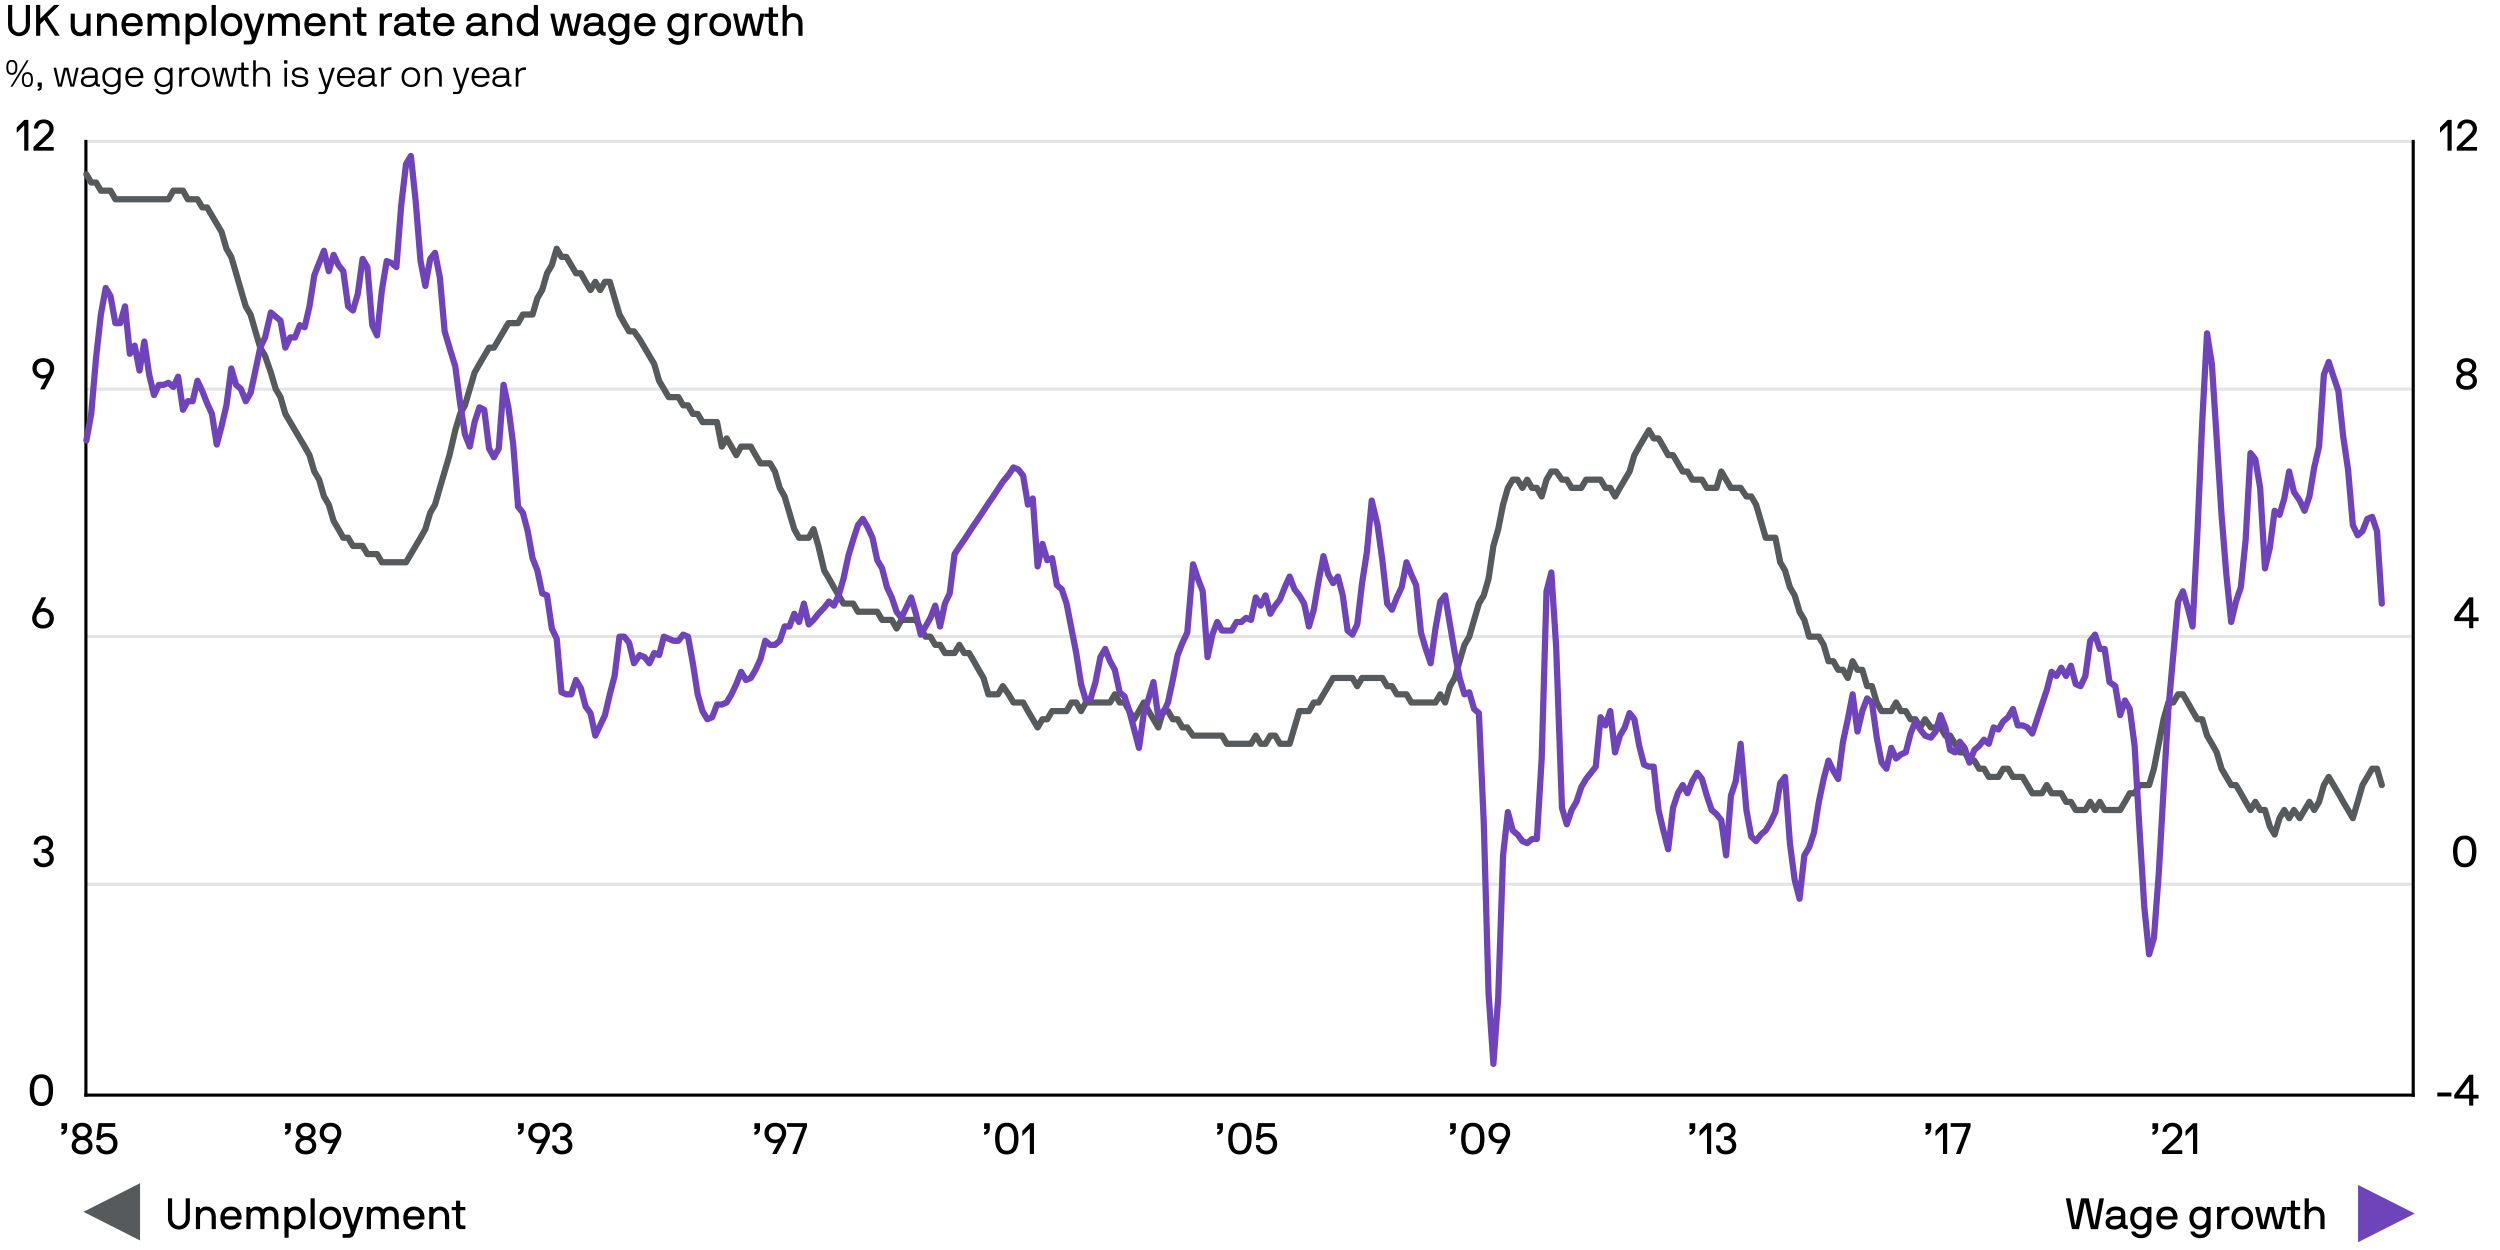 <?xml version="1.0" encoding="UTF-8"?>
<svg id="New_Graph" xmlns="http://www.w3.org/2000/svg" viewBox="0 0 800 400">
  <polygon points="44.82 378.62 26.68 387.79 44.82 396.96 44.82 378.62" style="fill: #565a5d; fill-rule: evenodd;"/>
  <g>
    <path d="M3.79,23.95c-1.34,0-1.77-1-1.77-2.37s.43-2.4,1.77-2.4,1.76,1.01,1.76,2.4-.43,2.37-1.76,2.37ZM3.79,19.77c-.84,0-1.15.61-1.15,1.8s.31,1.77,1.15,1.77,1.14-.62,1.14-1.77-.31-1.8-1.14-1.8ZM8.51,19.32s.04-.02.05-.02h.53s.07.05.05.1l-5.11,8.32s-.04.02-.05.02h-.5s-.07-.05-.05-.1l5.08-8.32ZM8.78,27.86c-1.34,0-1.78-1-1.78-2.38s.43-2.4,1.78-2.4,1.76,1.01,1.76,2.4-.43,2.38-1.76,2.38ZM8.78,23.68c-.84,0-1.15.61-1.15,1.8s.31,1.77,1.15,1.77,1.14-.62,1.14-1.77-.31-1.8-1.14-1.8Z"/>
    <path d="M12.12,27.74s-.06-.02-.06-.06v-1.2s.02-.06.06-.06h1.2s.06.02.06.06v1.25c0,.85-.37,1.33-1.26,1.33-.04,0-.06-.02-.06-.06v-.48s.02-.06.06-.06c.36,0,.54-.24.54-.66,0-.04-.02-.06-.06-.06h-.48Z"/>
    <path d="M23.06,26.96c.02.08.1.08.12,0l1.15-5.23s.05-.06.08-.06h.7s.06.02.05.06l-1.42,5.95s-.04.06-.07.06h-1.09s-.06-.02-.07-.06l-1.3-5.23c-.01-.07-.11-.07-.12,0l-1.29,5.23s-.04.06-.07.06h-1.09s-.06-.02-.07-.06l-1.42-5.95s.01-.06.05-.06h.7s.07.02.08.06l1.15,5.23c.01.07.11.07.12,0l1.2-5.23s.05-.06.08-.06h1.25s.07.02.08.06l1.2,5.23Z"/>
    <path d="M28.64,21.55c1.64,0,2.62.72,2.62,2.16v2.51c0,.5.04.79.54.79h.13s.06.02.06.06v.61s-.02.06-.06.06h-.13c-.83,0-1.09-.25-1.25-.72-.02-.07-.07-.06-.11-.02-.18.18-.7.86-2.18.86-1.58,0-2.39-.76-2.39-1.85s.8-1.8,2.51-1.8h1.44c.38,0,.6,0,.6-.5,0-.62-.08-1.44-1.78-1.44-1.2,0-1.69.5-1.69,1.45,0,.04-.02.06-.06.06h-.72s-.06-.02-.06-.06c0-1.46,1.09-2.17,2.53-2.17ZM30.42,24.99s-.02-.06-.06-.06h-1.93c-1.52,0-1.72.55-1.72,1.08s.4,1.13,1.55,1.13c1.57,0,2.16-1.02,2.16-1.86v-.29Z"/>
    <path d="M38.58,27.48c0,1.72-1.08,2.75-2.84,2.75-1.51,0-2.55-.8-2.67-1.74,0-.04.02-.06.06-.06h.7s.07.02.08.06c.12.47.74,1.02,1.83,1.02,1.58,0,2-1.01,2-2.03v-.47s-.06-.07-.11-.02c-.25.3-.85.86-2.03.86-1.69,0-2.86-1.28-2.86-3.15s1.1-3.15,2.86-3.15c1.2,0,1.82.66,2.03.86.05.05.1.02.11-.02l.12-.66s.02-.06.06-.06h.6s.06.02.06.06v5.76ZM35.72,27.14c1.34,0,2.02-1,2.02-2.43s-.67-2.44-2.02-2.44-2.13,1-2.13,2.44.79,2.43,2.13,2.43Z"/>
    <path d="M41.05,25.01s-.06.02-.06.06c0,1.04.74,2.06,2,2.06.97,0,1.51-.49,1.74-.94.02-.05.06-.06.1-.06h.77s.08.01.07.06c-.36,1.09-1.38,1.66-2.67,1.66-1.74,0-2.91-1.28-2.91-3.15s1.12-3.17,2.91-3.17,2.88,1.3,2.88,3.17c0,.08-.01.22-.02.25-.01.04-.04.06-.07.06h-4.73ZM43,22.25c-1.37,0-2,1.26-2,1.98,0,.04.02.06.06.06h3.85s.06-.02.06-.06c0-.86-.56-1.98-1.97-1.98Z"/>
    <path d="M55.22,27.48c0,1.72-1.08,2.75-2.84,2.75-1.51,0-2.55-.8-2.68-1.74,0-.04.03-.06.06-.06h.7s.07.02.08.06c.12.47.74,1.02,1.84,1.02,1.58,0,2-1.01,2-2.03v-.47s-.06-.07-.11-.02c-.25.3-.85.86-2.03.86-1.69,0-2.85-1.28-2.85-3.15s1.1-3.15,2.85-3.15c1.2,0,1.82.66,2.03.86.05.05.1.02.11-.02l.12-.66s.02-.06.06-.06h.6s.06.02.06.06v5.76ZM52.37,27.14c1.34,0,2.01-1,2.01-2.43s-.67-2.44-2.01-2.44-2.13,1-2.13,2.44.79,2.43,2.13,2.43Z"/>
    <path d="M57.34,21.73s.02-.06.06-.06h.6s.05.02.06.06l.12.66c.01.07.08.07.12.02.16-.19.64-.86,1.75-.86h.5s.06.02.06.06v.72s-.02.06-.06.06h-.5c-1.34,0-1.87.67-1.87,2.09v3.2s-.02.06-.06.06h-.72s-.06-.02-.06-.06v-5.95Z"/>
    <path d="M64.19,27.86c-1.88,0-2.97-1.28-2.97-3.15s1.09-3.17,2.97-3.17,2.97,1.3,2.97,3.17-1.1,3.15-2.97,3.15ZM64.19,22.27c-1.33,0-2.13,1-2.13,2.44s.8,2.43,2.13,2.43,2.13-1,2.13-2.43-.8-2.44-2.13-2.44Z"/>
    <path d="M73.77,26.96c.02.08.1.08.12,0l1.15-5.23s.05-.06.08-.06h.7s.06.02.05.06l-1.42,5.95s-.04.06-.07.06h-1.09s-.06-.02-.07-.06l-1.29-5.23c-.01-.07-.11-.07-.12,0l-1.3,5.23s-.04.06-.07.06h-1.09s-.06-.02-.07-.06l-1.42-5.95s.01-.06.05-.06h.7s.07.02.08.06l1.15,5.23c.01.07.11.07.12,0l1.2-5.23s.05-.06.08-.06h1.25s.07.02.08.06l1.2,5.23Z"/>
    <path d="M76.02,22.39s-.06-.02-.06-.06v-.6s.02-.06.06-.06h1.14s.06-.02.06-.06v-1.54s.02-.06.06-.06h.72s.06.02.06.06v1.54s.02.06.06.06h1.38s.06.02.06.06v.6s-.02.06-.06.06h-1.38s-.06.02-.06.06v3.77c0,.62.28.8.79.8h.65s.06.02.06.06v.6s-.02.06-.06.06h-.66c-1.19,0-1.62-.48-1.62-1.52v-3.77s-.02-.06-.06-.06h-1.14Z"/>
    <path d="M85.59,24.35c0-1.06-.48-2.07-1.87-2.09-1.34,0-1.87.64-1.87,2.08v3.33s-.02.06-.06.06h-.72s-.06-.02-.06-.06v-8.32s.02-.06.06-.06h.72s.06.02.06.06v2.91c0,.06.07.07.11.04.2-.2.71-.76,1.76-.76,1.83.01,2.71,1.27,2.71,2.81v3.32s-.02.06-.06.06h-.72s-.06-.02-.06-.06v-3.32Z"/>
    <path d="M91.91,19.29s.06.02.06.06v.96s-.02.06-.06.06h-.96s-.06-.02-.06-.06v-.96s.02-.06.06-.06h.96ZM91.79,21.67s.06.02.06.06v5.95s-.02.06-.06.06h-.72s-.06-.02-.06-.06v-5.95s.02-.06.06-.06h.72Z"/>
    <path d="M95.96,27.14c.56,0,1.84-.11,1.84-1.14,0-.85-1-.96-1.84-1.04-1.07-.11-2.52-.25-2.52-1.7,0-.97,1.04-1.7,2.4-1.7,1.46,0,2.64.68,2.64,2.17,0,.04-.02.06-.06.06h-.72s-.06-.02-.06-.06c0-.98-.71-1.45-1.8-1.45-.97,0-1.56.46-1.56.98,0,.7.62.89,1.68.98,1.48.13,2.68.3,2.68,1.76,0,1.3-1.04,1.86-2.68,1.86-1.81,0-2.65-1.02-2.65-2.17,0-.04.02-.06.06-.06h.72s.06.02.06.06c0,.55.36,1.45,1.81,1.45Z"/>
    <path d="M106.26,21.73s.05-.06.08-.06h.75s.06.02.05.06l-2.31,6.86c-.34,1-.55,1.52-1.62,1.52h-1.24s-.06-.02-.06-.06v-.6s.02-.06.06-.06h1.22c.52,0,.64-.3.79-.8.06-.19.1-.38-.06-.85l-2.04-6.01s.01-.06.05-.06h.75s.07.02.08.06l1.68,5.24c.02.06.1.06.12,0l1.68-5.24Z"/>
    <path d="M108.79,25.01s-.06.02-.06.06c0,1.04.74,2.06,2,2.06.97,0,1.51-.49,1.74-.94.02-.05.06-.06.1-.06h.77s.08.01.07.06c-.36,1.09-1.38,1.66-2.67,1.66-1.74,0-2.92-1.28-2.92-3.15s1.12-3.17,2.92-3.17,2.88,1.3,2.88,3.17c0,.08-.01.22-.02.25-.01.04-.04.06-.07.06h-4.73ZM110.74,22.25c-1.37,0-2,1.26-2,1.98,0,.04.02.06.06.06h3.85s.06-.02.06-.06c0-.86-.56-1.98-1.97-1.98Z"/>
    <path d="M117.26,21.55c1.64,0,2.61.72,2.61,2.16v2.51c0,.5.04.79.54.79h.13s.06.02.06.06v.61s-.02.06-.06.06h-.13c-.83,0-1.09-.25-1.25-.72-.02-.07-.07-.06-.11-.02-.18.18-.7.86-2.18.86-1.58,0-2.39-.76-2.39-1.85s.8-1.8,2.51-1.8h1.44c.38,0,.6,0,.6-.5,0-.62-.08-1.44-1.77-1.44-1.2,0-1.69.5-1.69,1.45,0,.04-.02.06-.06.06h-.72s-.06-.02-.06-.06c0-1.46,1.09-2.17,2.53-2.17ZM119.04,24.99s-.02-.06-.06-.06h-1.93c-1.52,0-1.71.55-1.71,1.08s.4,1.13,1.55,1.13c1.57,0,2.16-1.02,2.16-1.86v-.29Z"/>
    <path d="M121.98,21.73s.02-.06.06-.06h.6s.05.02.06.06l.12.66c.01.07.08.07.12.02.16-.19.64-.86,1.75-.86h.5s.06.02.06.06v.72s-.02.06-.06.06h-.5c-1.34,0-1.87.67-1.87,2.09v3.2s-.02.06-.06.06h-.72s-.06-.02-.06-.06v-5.95Z"/>
    <path d="M131.47,27.86c-1.88,0-2.97-1.28-2.97-3.15s1.09-3.17,2.97-3.17,2.97,1.3,2.97,3.17-1.1,3.15-2.97,3.15ZM131.47,22.27c-1.33,0-2.13,1-2.13,2.44s.8,2.43,2.13,2.43,2.13-1,2.13-2.43-.8-2.44-2.13-2.44Z"/>
    <path d="M140.53,24.47c0-1.18-.48-2.21-1.87-2.21s-1.87.77-1.87,2.21v3.2s-.02.06-.06.06h-.72s-.06-.02-.06-.06v-5.95s.02-.06.06-.06h.59s.06.01.07.06l.12.66c.01.07.08.07.12.02.17-.23.82-.88,1.87-.86,1.83.02,2.59,1.15,2.59,2.93v3.2s-.02.06-.06.06h-.72s-.06-.02-.06-.06v-3.2Z"/>
    <path d="M149.31,21.73s.05-.06.08-.06h.76s.06.02.05.06l-2.31,6.86c-.34,1-.55,1.52-1.62,1.52h-1.24s-.06-.02-.06-.06v-.6s.02-.06.06-.06h1.22c.52,0,.63-.3.79-.8.06-.19.1-.38-.06-.85l-2.04-6.01s.01-.06.05-.06h.76s.07.02.08.06l1.68,5.24c.02.06.1.06.12,0l1.68-5.24Z"/>
    <path d="M151.85,25.01s-.06.02-.06.06c0,1.04.74,2.06,2,2.06.97,0,1.51-.49,1.74-.94.02-.05.06-.06.1-.06h.77s.08.01.07.06c-.36,1.09-1.38,1.66-2.67,1.66-1.74,0-2.91-1.28-2.91-3.15s1.12-3.17,2.91-3.17,2.88,1.3,2.88,3.17c0,.08-.01.22-.02.25-.01.04-.04.06-.07.06h-4.72ZM153.79,22.25c-1.37,0-2,1.26-2,1.98,0,.04.02.06.06.06h3.85s.06-.02.06-.06c0-.86-.56-1.98-1.97-1.98Z"/>
    <path d="M160.32,21.55c1.64,0,2.61.72,2.61,2.16v2.51c0,.5.04.79.54.79h.13s.06.02.06.06v.61s-.02.06-.06.06h-.13c-.83,0-1.09-.25-1.25-.72-.02-.07-.07-.06-.11-.02-.18.18-.7.86-2.18.86-1.58,0-2.39-.76-2.39-1.85s.8-1.8,2.51-1.8h1.44c.38,0,.6,0,.6-.5,0-.62-.08-1.44-1.78-1.44-1.2,0-1.69.5-1.69,1.45,0,.04-.02.06-.06.06h-.72s-.06-.02-.06-.06c0-1.46,1.09-2.17,2.53-2.17ZM162.09,24.99s-.02-.06-.06-.06h-1.93c-1.52,0-1.72.55-1.72,1.08s.4,1.13,1.55,1.13c1.57,0,2.16-1.02,2.16-1.86v-.29Z"/>
    <path d="M165.04,21.73s.02-.06.06-.06h.6s.05.02.06.06l.12.66c.01.07.08.07.12.02.16-.19.64-.86,1.75-.86h.5s.06.02.06.06v.72s-.02.06-.06.06h-.5c-1.34,0-1.87.67-1.87,2.09v3.2s-.02.06-.06.06h-.72s-.06-.02-.06-.06v-5.95Z"/>
  </g>
  <g>
    <path d="M3.92,8.1c0,1.19.98,2.3,2.18,2.3s2.16-1.11,2.16-2.3V1.65s.03-.07.07-.07h1.19s.07.03.07.07v6.44c0,1.95-1.54,3.49-3.49,3.49s-3.52-1.54-3.52-3.49V1.65s.03-.07.07-.07h1.19s.07.03.07.07v6.44Z"/>
    <path d="M14.28,6.43s-.06-.03-.08,0l-1.26,1.25s-.06.07-.06.11v3.59s-.03.07-.07.07h-1.19s-.07-.03-.07-.07V1.65s.03-.07.07-.07h1.19s.07.03.07.07v4.19s.03.06.06.03l4.3-4.22s.07-.07.11-.07h1.6s.07.04.04.07l-3.77,3.74s-.03.07,0,.11l3.85,5.87s0,.07-.04.07h-1.39s-.08-.04-.11-.07l-3.25-4.94Z"/>
    <path d="M27.86,11.45s-.06-.03-.07-.07l-.14-.63c-.03-.08-.12-.06-.15-.01-.25.36-.94.85-1.83.85-2.31,0-3.05-1.48-3.05-3.31v-3.85s.03-.07.07-.07h1.19s.07.03.07.07v3.85c0,1.06.48,2.11,1.86,2.11,1.18,0,1.85-1.02,1.85-2.11v-3.85s.03-.07.07-.07h1.19s.07.03.07.07v6.95s-.03.07-.07.07h-1.05Z"/>
    <path d="M32.17,4.36s.06.03.07.07l.14.63c.01.08.12.06.15.01.28-.42.9-.85,1.83-.85,2.03,0,3.05,1.48,3.05,3.31v3.85s-.03.07-.07.07h-1.19s-.07-.03-.07-.07v-3.85c0-1.06-.48-2.11-1.86-2.11-1.18,0-1.85,1.02-1.85,2.11v3.85s-.03.07-.07.07h-1.19s-.07-.03-.07-.07v-6.95s.03-.07.07-.07h1.05Z"/>
    <path d="M40.33,8.38s-.07.03-.07.07c0,1.02.74,1.95,1.99,1.95.99,0,1.48-.42,1.78-.98.03-.06.06-.07.1-.07h1.25s.08.01.07.07c-.36,1.37-1.61,2.17-3.19,2.17-2.1,0-3.4-1.5-3.4-3.68s1.23-3.68,3.4-3.68,3.42,1.5,3.42,3.68c0,.14-.01.28-.04.39-.01.04-.06.08-.1.08h-5.2ZM42.25,5.41c-1.36,0-1.99,1.19-1.99,1.85,0,.04.04.07.07.07h3.81s.07-.03.07-.07c0-.8-.57-1.85-1.96-1.85Z"/>
    <path d="M48.31,4.36s.06.03.07.07l.14.63c.03.08.14.06.17,0,.25-.5.98-.84,1.67-.84.98,0,1.51.21,2.03.84.06.07.1.07.17,0,.53-.62,1.44-.84,2.12-.84,1.82,0,2.76,1.2,2.76,3.31v3.85s-.03.07-.07.07h-1.19s-.07-.03-.07-.07v-3.85c0-1.06-.18-2.11-1.57-2.11s-1.55,1.02-1.55,2.11v3.85s-.01.04-.03.06c-.01.01-.03.01-.04.01h-1.2s-.04-.01-.04-.03c-.01-.01-.01-.03-.01-.04v-3.85c0-1.09-.24-2.11-1.57-2.11-1.18,0-1.55,1.02-1.55,2.11v3.85s-.03.07-.07.07h-1.19s-.07-.03-.07-.07v-6.95s.03-.07.07-.07h1.05Z"/>
    <path d="M60.5,4.36s.06.03.07.07l.14.57c.03.08.11.06.14.01.36-.41,1.3-.8,2-.8,2.04,0,3.33,1.5,3.33,3.68s-1.29,3.68-3.33,3.68c-.98,0-1.83-.6-2-.8-.07-.08-.14-.03-.14.03v3.33s-.03.07-.07.07h-1.19s-.07-.03-.07-.07V4.43s.03-.07.07-.07h1.05ZM62.72,5.41c-1.27,0-2,1.04-2,2.49s.73,2.49,2,2.49c1.34,0,2.14-1.04,2.14-2.49s-.8-2.49-2.14-2.49Z"/>
    <path d="M69.06,11.38s-.03.07-.07.07h-1.19s-.07-.03-.07-.07V1.65s.03-.07.07-.07h1.19s.07.03.07.07v9.72Z"/>
    <path d="M74.07,11.59c-2.2,0-3.47-1.5-3.47-3.68s1.27-3.68,3.47-3.68,3.47,1.5,3.47,3.68-1.29,3.68-3.47,3.68ZM74.07,5.41c-1.33,0-2.14,1.04-2.14,2.49s.81,2.49,2.14,2.49,2.14-1.04,2.14-2.49-.8-2.49-2.14-2.49Z"/>
    <path d="M77.99,13.1s.03-.07.07-.07h1.58c.83,0,1.08-.53.83-1.27l-2.49-7.33c-.01-.06.04-.07.08-.07h1.28s.06.03.07.07l1.83,5.63c.03.08.11.08.14,0l1.85-5.63s.03-.07.07-.07h1.27s.08.03.07.07l-2.8,8.24c-.39,1.13-.83,1.55-1.96,1.55h-1.82s-.07-.03-.07-.07v-1.05Z"/>
    <path d="M86.84,4.36s.06.03.07.07l.14.63c.03.08.14.06.17,0,.25-.5.98-.84,1.67-.84.98,0,1.51.21,2.03.84.06.07.1.07.17,0,.53-.62,1.44-.84,2.12-.84,1.82,0,2.76,1.2,2.76,3.31v3.85s-.03.07-.07.07h-1.19s-.07-.03-.07-.07v-3.85c0-1.06-.18-2.11-1.57-2.11s-1.55,1.02-1.55,2.11v3.85s-.01.04-.03.06c-.01.01-.03.01-.04.01h-1.2s-.04-.01-.04-.03c-.01-.01-.01-.03-.01-.04v-3.85c0-1.09-.24-2.11-1.57-2.11-1.18,0-1.55,1.02-1.55,2.11v3.85s-.03.07-.07.07h-1.19s-.07-.03-.07-.07v-6.95s.03-.07.07-.07h1.05Z"/>
    <path d="M98.86,8.38s-.07.03-.07.07c0,1.02.74,1.95,1.99,1.95.99,0,1.48-.42,1.78-.98.03-.06.06-.07.1-.07h1.25s.08.01.07.07c-.36,1.37-1.61,2.17-3.19,2.17-2.1,0-3.4-1.5-3.4-3.68s1.23-3.68,3.4-3.68,3.42,1.5,3.42,3.68c0,.14-.01.28-.04.39-.01.04-.06.08-.1.08h-5.2ZM100.78,5.41c-1.36,0-1.99,1.19-1.99,1.85,0,.04.04.07.07.07h3.81s.07-.03.07-.07c0-.8-.57-1.85-1.96-1.85Z"/>
    <path d="M106.84,4.36s.06.03.07.07l.14.63c.01.08.13.06.15.01.28-.42.9-.85,1.83-.85,2.03,0,3.05,1.48,3.05,3.31v3.85s-.03.07-.07.07h-1.19s-.07-.03-.07-.07v-3.85c0-1.06-.48-2.11-1.86-2.11-1.18,0-1.85,1.02-1.85,2.11v3.85s-.03.07-.07.07h-1.19s-.07-.03-.07-.07v-6.95s.03-.07.07-.07h1.05Z"/>
    <path d="M117.26,11.38s-.03.07-.07.07h-1.08c-1.16,0-1.83-.5-1.83-1.65v-4.31s-.03-.07-.07-.07h-1.25s-.07-.03-.07-.07v-.91s.03-.07.07-.07h1.25s.07-.03.07-.07v-1.89s.03-.07.07-.07h1.19s.07.03.07.07v1.89s.03.07.07.07h1.51s.07.03.07.07v.91s-.03.07-.07.07h-1.51s-.07.03-.07.07v4.08c0,.43.2.7.76.7h.83s.07.03.07.07v1.05Z"/>
    <path d="M124.69,5.41c-1.18,0-1.85,1.02-1.85,2.11v3.85s-.03.07-.07.07h-1.19s-.07-.03-.07-.07v-6.95s.03-.07.07-.07h1.05s.06.03.07.07l.14.63c.03.08.11.06.15.01.48-.48.99-.85,1.69-.85h.71s.07.03.07.07v1.05s-.03.07-.07.07h-.71Z"/>
    <path d="M133.15,11.38s-.03.07-.07.07h-.27c-.8,0-1.3-.27-1.49-.71-.03-.07-.1-.06-.13-.03-.34.34-1.13.88-2.42.88-1.75,0-2.73-.91-2.73-2.24,0-1.22,1.08-2.13,3.01-2.13h1.5c.31,0,.46-.27.46-.46,0-.57-.07-1.34-1.74-1.34-1.2,0-1.68.56-1.68,1.27,0,.04-.03.07-.07.07h-1.19s-.07-.03-.07-.07c0-1.65,1.43-2.47,3.01-2.47,1.93,0,3.07.83,3.07,2.54v3.04c0,.21.17.46.46.46h.27s.07.03.07.07v1.05ZM131.02,8.34s-.03-.07-.07-.07h-1.89c-1.28,0-1.68.59-1.68,1.08s.49,1.05,1.4,1.05c1.7,0,2.24-1.01,2.24-1.86v-.2Z"/>
    <path d="M137.66,11.38s-.03.07-.07.07h-1.08c-1.16,0-1.83-.5-1.83-1.65v-4.31s-.03-.07-.07-.07h-1.25s-.07-.03-.07-.07v-.91s.03-.07.07-.07h1.25s.07-.03.07-.07v-1.89s.03-.07.07-.07h1.19s.07.03.07.07v1.89s.03.07.07.07h1.51s.07.03.07.07v.91s-.03.07-.07.07h-1.51s-.07.03-.07.07v4.08c0,.43.2.7.76.7h.83s.07.03.07.07v1.05Z"/>
    <path d="M140.07,8.38s-.07.03-.07.07c0,1.02.74,1.95,1.99,1.95.99,0,1.48-.42,1.78-.98.03-.06.06-.07.1-.07h1.25s.08.01.07.07c-.36,1.37-1.61,2.17-3.19,2.17-2.1,0-3.4-1.5-3.4-3.68s1.23-3.68,3.4-3.68,3.42,1.5,3.42,3.68c0,.14-.01.28-.04.39-.01.04-.06.08-.1.08h-5.2ZM141.98,5.41c-1.36,0-1.99,1.19-1.99,1.85,0,.04.04.07.07.07h3.81s.07-.03.07-.07c0-.8-.57-1.85-1.96-1.85Z"/>
    <path d="M156.24,11.38s-.03.07-.07.07h-.27c-.8,0-1.3-.27-1.49-.71-.03-.07-.1-.06-.13-.03-.34.34-1.13.88-2.42.88-1.75,0-2.73-.91-2.73-2.24,0-1.22,1.08-2.13,3.01-2.13h1.5c.31,0,.46-.27.46-.46,0-.57-.07-1.34-1.74-1.34-1.2,0-1.68.56-1.68,1.27,0,.04-.03.07-.07.07h-1.19s-.07-.03-.07-.07c0-1.65,1.43-2.47,3.01-2.47,1.93,0,3.07.83,3.07,2.54v3.04c0,.21.17.46.46.46h.27s.07.03.07.07v1.05ZM154.11,8.34s-.03-.07-.07-.07h-1.89c-1.28,0-1.68.59-1.68,1.08s.49,1.05,1.4,1.05c1.7,0,2.24-1.01,2.24-1.86v-.2Z"/>
    <path d="M158.66,4.36s.06.03.07.07l.14.63c.01.08.13.06.15.01.28-.42.9-.85,1.83-.85,2.03,0,3.05,1.48,3.05,3.31v3.85s-.03.07-.07.07h-1.19s-.07-.03-.07-.07v-3.85c0-1.06-.48-2.11-1.86-2.11-1.18,0-1.85,1.02-1.85,2.11v3.85s-.03.07-.07.07h-1.19s-.07-.03-.07-.07v-6.95s.03-.07.07-.07h1.05Z"/>
    <path d="M171.02,11.45s-.06-.03-.07-.07l-.14-.56c-.03-.08-.1-.07-.14-.03-.38.38-1.3.8-2,.8-2.04,0-3.33-1.5-3.33-3.68s1.29-3.68,3.33-3.68c.98,0,1.83.6,2,.8.07.08.14.03.14-.03V1.65s.03-.07.07-.07h1.19s.07.03.07.07v9.72s-.03.07-.07.07h-1.05ZM168.81,10.4c1.27,0,2-1.04,2-2.49s-.73-2.49-2-2.49c-1.34,0-2.14,1.04-2.14,2.49s.8,2.49,2.14,2.49Z"/>
    <path d="M182.6,11.45s-.06-.03-.07-.07l-1.36-5.59c-.01-.07-.12-.07-.14,0l-1.34,5.59s-.03.07-.07.07h-1.78s-.07-.03-.08-.07l-1.67-6.95c-.01-.06.04-.07.08-.07h1.19s.06.03.07.07l1.22,5.63c.01.07.13.07.14,0l1.39-5.63s.03-.07.07-.07h1.72s.06.03.07.07l1.39,5.63c.01.07.13.07.14,0l1.22-5.63s.03-.07.07-.07h1.19s.1.01.08.07l-1.67,6.95s-.04.07-.08.07h-1.78Z"/>
    <path d="M193.81,11.38s-.03.07-.07.07h-.27c-.8,0-1.3-.27-1.48-.71-.03-.07-.1-.06-.13-.03-.34.34-1.13.88-2.42.88-1.75,0-2.73-.91-2.73-2.24,0-1.22,1.08-2.13,3.01-2.13h1.5c.31,0,.46-.27.46-.46,0-.57-.07-1.34-1.74-1.34-1.21,0-1.68.56-1.68,1.27,0,.04-.03.07-.07.07h-1.19s-.07-.03-.07-.07c0-1.65,1.43-2.47,3.01-2.47,1.93,0,3.07.83,3.07,2.54v3.04c0,.21.17.46.46.46h.27s.07.03.07.07v1.05ZM191.68,8.34s-.03-.07-.07-.07h-1.89c-1.27,0-1.68.59-1.68,1.08s.49,1.05,1.4,1.05c1.69,0,2.24-1.01,2.24-1.86v-.2Z"/>
    <path d="M198.07,13.17c1.47,0,1.99-1.01,1.99-1.99v-.38c0-.06-.08-.11-.14-.03-.15.2-1.02.81-2,.81-1.91,0-3.33-1.5-3.33-3.68s1.29-3.68,3.33-3.68c.7,0,1.61.39,2,.78.04.04.11.07.14-.01l.14-.56s.03-.07.07-.07h1.05s.07.03.07.07v6.75c0,1.89-1.34,3.18-3.32,3.18-1.72,0-3.03-.97-3.14-2.09,0-.04.03-.07.07-.07h1.22s.06.03.07.07c.11.32.62.9,1.78.9ZM198.05,10.4c1.28,0,2-1.04,2-2.49s-.73-2.49-2-2.49c-1.34,0-2.14,1.04-2.14,2.49s.8,2.49,2.14,2.49Z"/>
    <path d="M204.41,8.38s-.07.03-.07.07c0,1.02.74,1.95,1.99,1.95.99,0,1.48-.42,1.78-.98.03-.06.06-.07.1-.07h1.25s.08.01.07.07c-.36,1.37-1.61,2.17-3.19,2.17-2.1,0-3.4-1.5-3.4-3.68s1.23-3.68,3.4-3.68,3.42,1.5,3.42,3.68c0,.14-.01.28-.04.39-.01.04-.06.08-.1.08h-5.2ZM206.33,5.41c-1.36,0-1.99,1.19-1.99,1.85,0,.04.04.07.07.07h3.81s.07-.03.07-.07c0-.8-.57-1.85-1.96-1.85Z"/>
    <path d="M217.02,13.17c1.47,0,1.99-1.01,1.99-1.99v-.38c0-.06-.08-.11-.14-.03-.15.2-1.02.81-2,.81-1.9,0-3.33-1.5-3.33-3.68s1.29-3.68,3.33-3.68c.7,0,1.61.39,2,.78.04.04.11.07.14-.01l.14-.56s.03-.07.07-.07h1.05s.07.03.07.07v6.75c0,1.89-1.35,3.18-3.32,3.18-1.72,0-3.03-.97-3.14-2.09,0-.04.03-.07.07-.07h1.22s.06.03.07.07c.11.32.62.9,1.78.9ZM217.01,10.4c1.27,0,2-1.04,2-2.49s-.73-2.49-2-2.49c-1.35,0-2.14,1.04-2.14,2.49s.8,2.49,2.14,2.49Z"/>
    <path d="M225.59,5.41c-1.18,0-1.85,1.02-1.85,2.11v3.85s-.03.07-.07.07h-1.19s-.07-.03-.07-.07v-6.95s.03-.07.07-.07h1.05s.06.03.07.07l.14.63c.03.08.11.06.15.01.48-.48.99-.85,1.7-.85h.71s.07.03.07.07v1.05s-.03.07-.07.07h-.71Z"/>
    <path d="M230.48,11.59c-2.2,0-3.47-1.5-3.47-3.68s1.27-3.68,3.47-3.68,3.47,1.5,3.47,3.68-1.29,3.68-3.47,3.68ZM230.48,5.41c-1.33,0-2.14,1.04-2.14,2.49s.81,2.49,2.14,2.49,2.14-1.04,2.14-2.49-.8-2.49-2.14-2.49Z"/>
    <path d="M241.08,11.45s-.06-.03-.07-.07l-1.36-5.59c-.01-.07-.13-.07-.14,0l-1.34,5.59s-.03.07-.07.07h-1.78s-.07-.03-.08-.07l-1.67-6.95c-.01-.06.04-.07.08-.07h1.19s.06.03.07.07l1.22,5.63c.01.07.13.07.14,0l1.39-5.63s.03-.07.07-.07h1.72s.06.03.07.07l1.39,5.63c.01.07.13.07.14,0l1.22-5.63s.03-.07.07-.07h1.19s.1.01.08.07l-1.67,6.95s-.04.07-.08.07h-1.78Z"/>
    <path d="M248.98,11.38s-.03.07-.07.07h-1.08c-1.16,0-1.83-.5-1.83-1.65v-4.31s-.03-.07-.07-.07h-1.25s-.07-.03-.07-.07v-.91s.03-.07.07-.07h1.25s.07-.03.07-.07v-1.89s.03-.07.07-.07h1.19s.07.03.07.07v1.89s.03.07.07.07h1.51s.07.03.07.07v.91s-.03.07-.07.07h-1.51s-.07.03-.07.07v4.08c0,.43.2.7.76.7h.83s.07.03.07.07v1.05Z"/>
    <path d="M251.7,1.58s.07.03.07.07v3.39c0,.07.1.1.15.03.42-.53,1.11-.85,1.84-.85,2.17,0,3.05,1.48,3.05,3.31v3.85s-.03.07-.07.07h-1.19s-.07-.03-.07-.07v-3.85c0-1.06-.48-2.11-1.86-2.11-1.18,0-1.85,1.02-1.85,2.11v3.85s-.03.07-.07.07h-1.19s-.07-.03-.07-.07V1.65s.03-.07.07-.07h1.19Z"/>
  </g>
  <g>
    <path d="M55.08,389.97c0,1.19.98,2.3,2.19,2.3s2.16-1.11,2.16-2.3v-6.44s.03-.07.07-.07h1.19s.07.03.07.07v6.44c0,1.95-1.54,3.49-3.49,3.49s-3.52-1.54-3.52-3.49v-6.44s.03-.07.07-.07h1.19s.07.03.07.07v6.44Z"/>
    <path d="M63.82,386.23s.06.03.07.07l.14.63c.01.08.13.06.15.01.28-.42.9-.85,1.83-.85,2.03,0,3.05,1.48,3.05,3.31v3.85s-.03.07-.07.07h-1.19s-.07-.03-.07-.07v-3.85c0-1.06-.48-2.12-1.86-2.12-1.18,0-1.85,1.02-1.85,2.12v3.85s-.03.07-.07.07h-1.19s-.07-.03-.07-.07v-6.95s.03-.07.07-.07h1.05Z"/>
    <path d="M71.98,390.25s-.07.03-.07.07c0,1.02.74,1.95,1.99,1.95.99,0,1.48-.42,1.78-.98.03-.06.06-.07.1-.07h1.25s.08.01.07.07c-.36,1.37-1.61,2.17-3.19,2.17-2.1,0-3.4-1.5-3.4-3.68s1.23-3.68,3.4-3.68,3.42,1.5,3.42,3.68c0,.14-.01.28-.04.39-.01.04-.06.08-.1.08h-5.2ZM73.9,387.28c-1.36,0-1.99,1.19-1.99,1.85,0,.04.04.07.07.07h3.81s.07-.03.07-.07c0-.8-.57-1.85-1.96-1.85Z"/>
    <path d="M79.96,386.23s.06.03.07.07l.14.63c.03.08.14.06.17,0,.25-.5.98-.84,1.67-.84.98,0,1.51.21,2.03.84.06.07.1.07.17,0,.53-.62,1.44-.84,2.12-.84,1.82,0,2.76,1.2,2.76,3.31v3.85s-.03.07-.07.07h-1.19s-.07-.03-.07-.07v-3.85c0-1.06-.18-2.12-1.57-2.12s-1.56,1.02-1.56,2.12v3.85s-.01.04-.03.06c-.01.01-.03.01-.04.01h-1.21s-.04-.01-.04-.03c-.01-.01-.01-.03-.01-.04v-3.85c0-1.09-.24-2.12-1.57-2.12-1.18,0-1.55,1.02-1.55,2.12v3.85s-.03.07-.07.07h-1.19s-.07-.03-.07-.07v-6.95s.03-.07.07-.07h1.05Z"/>
    <path d="M92.15,386.23s.06.03.07.07l.14.57c.03.08.11.06.14.01.36-.41,1.3-.8,2-.8,2.04,0,3.33,1.5,3.33,3.68s-1.29,3.68-3.33,3.68c-.98,0-1.83-.6-2-.8-.07-.08-.14-.03-.14.03v3.33s-.03.07-.07.07h-1.19s-.07-.03-.07-.07v-9.72s.03-.07.07-.07h1.05ZM94.36,387.28c-1.27,0-2,1.04-2,2.49s.73,2.49,2,2.49c1.34,0,2.14-1.04,2.14-2.49s-.8-2.49-2.14-2.49Z"/>
    <path d="M100.71,393.25s-.03.07-.07.07h-1.19s-.07-.03-.07-.07v-9.72s.03-.07.07-.07h1.19s.07.03.07.07v9.72Z"/>
    <path d="M105.72,393.46c-2.2,0-3.47-1.5-3.47-3.68s1.28-3.68,3.47-3.68,3.47,1.5,3.47,3.68-1.29,3.68-3.47,3.68ZM105.72,387.28c-1.33,0-2.14,1.04-2.14,2.49s.81,2.49,2.14,2.49,2.14-1.04,2.14-2.49-.8-2.49-2.14-2.49Z"/>
    <path d="M109.64,394.97s.03-.07.07-.07h1.58c.83,0,1.08-.53.83-1.27l-2.49-7.33c-.01-.06.04-.07.08-.07h1.28s.06.03.07.07l1.83,5.63c.03.08.11.08.14,0l1.85-5.63s.03-.07.07-.07h1.27s.08.03.07.07l-2.8,8.24c-.39,1.13-.83,1.55-1.96,1.55h-1.82s-.07-.03-.07-.07v-1.05Z"/>
    <path d="M118.49,386.23s.06.03.07.07l.14.63c.03.08.14.06.17,0,.25-.5.98-.84,1.67-.84.98,0,1.51.21,2.03.84.06.07.1.07.17,0,.53-.62,1.44-.84,2.12-.84,1.82,0,2.76,1.2,2.76,3.31v3.85s-.03.07-.07.07h-1.19s-.07-.03-.07-.07v-3.85c0-1.06-.18-2.12-1.57-2.12s-1.56,1.02-1.56,2.12v3.85s-.01.04-.03.06c-.01.01-.03.01-.04.01h-1.21s-.04-.01-.04-.03c-.01-.01-.01-.03-.01-.04v-3.85c0-1.09-.24-2.12-1.57-2.12-1.18,0-1.55,1.02-1.55,2.12v3.85s-.03.07-.07.07h-1.19s-.07-.03-.07-.07v-6.95s.03-.07.07-.07h1.05Z"/>
    <path d="M130.51,390.25s-.07.03-.07.07c0,1.02.74,1.95,1.99,1.95.99,0,1.48-.42,1.78-.98.03-.06.06-.07.1-.07h1.25s.08.01.07.07c-.36,1.37-1.61,2.17-3.19,2.17-2.1,0-3.4-1.5-3.4-3.68s1.23-3.68,3.4-3.68,3.42,1.5,3.42,3.68c0,.14-.01.28-.04.39-.01.04-.06.08-.1.08h-5.2ZM132.43,387.28c-1.36,0-1.99,1.19-1.99,1.85,0,.04.04.07.07.07h3.81s.07-.03.07-.07c0-.8-.57-1.85-1.96-1.85Z"/>
    <path d="M138.49,386.23s.06.03.07.07l.14.63c.01.08.13.06.15.01.28-.42.9-.85,1.83-.85,2.03,0,3.05,1.48,3.05,3.31v3.85s-.03.07-.07.07h-1.19s-.07-.03-.07-.07v-3.85c0-1.06-.48-2.12-1.86-2.12-1.18,0-1.85,1.02-1.85,2.12v3.85s-.03.07-.07.07h-1.19s-.07-.03-.07-.07v-6.95s.03-.07.07-.07h1.05Z"/>
    <path d="M148.91,393.25s-.03.07-.07.07h-1.08c-1.16,0-1.83-.5-1.83-1.65v-4.31s-.03-.07-.07-.07h-1.25s-.07-.03-.07-.07v-.91s.03-.07.07-.07h1.25s.07-.03.07-.07v-1.89s.03-.07.07-.07h1.19s.07.03.07.07v1.89s.03.07.07.07h1.51s.07.03.07.07v.91s-.03.07-.07.07h-1.51s-.07.03-.07.07v4.08c0,.43.2.7.76.7h.83s.07.03.07.07v1.05Z"/>
  </g>
  <path d="M27.49,45.25h744.73M27.49,124.53h744.73M27.49,203.67h744.73M27.49,282.95h744.73" style="fill: none; stroke: #e2e4e5; stroke-linejoin: round;"/>
  <line x1="772.23" y1="350.93" x2="772.23" y2="44.75" style="fill: none; stroke: #000; stroke-linejoin: round;"/>
  <line x1="27.49" y1="350.91" x2="27.49" y2="44.76" style="fill: none; stroke: #000; stroke-linejoin: round;"/>
  <line x1="26.99" y1="350.43" x2="772.73" y2="350.43" style="fill: none; stroke: #000; stroke-linejoin: round;"/>
  <polyline points="27.65 55.78 29.19 58.4 30.74 58.4 32.28 61.02 33.83 61.02 35.37 61.02 36.92 63.76 38.46 63.76 40.01 63.76 41.55 63.76 43.1 63.76 44.64 63.76 46.19 63.76 47.73 63.76 49.28 63.76 50.82 63.76 52.37 63.76 53.91 63.76 55.46 61.02 57 61.02 58.55 61.02 60.09 63.76 61.64 63.76 63.18 63.76 64.73 66.38 66.27 66.38 67.82 69 69.36 71.61 70.91 74.23 72.46 79.59 74 82.21 75.55 87.44 77.09 92.8 78.64 98.04 80.18 100.65 81.73 106.02 83.27 111.25 84.82 113.87 86.67 119.23 88.22 124.46 89.76 127.08 91.31 132.44 92.85 135.06 94.4 137.68 95.94 140.29 97.49 142.91 99.03 145.65 100.58 150.89 102.12 153.5 103.67 158.87 105.21 161.48 106.76 166.72 108.3 169.33 109.85 172.08 111.39 172.08 112.94 174.7 114.48 174.7 116.03 174.7 117.57 177.31 119.12 177.31 120.66 177.31 122.21 179.93 123.75 179.93 125.3 179.93 126.84 179.93 128.39 179.93 129.93 179.93 131.48 177.31 133.02 174.7 134.57 172.08 136.11 169.33 137.66 164.1 139.2 161.48 140.75 156.12 142.29 150.89 143.84 145.65 145.69 137.68 147.24 132.44 148.78 129.7 150.33 124.46 151.87 119.23 153.42 116.48 154.96 113.87 156.51 111.25 158.05 111.25 159.6 108.63 161.14 106.02 162.69 103.4 164.23 103.4 165.78 103.4 167.32 100.65 168.87 100.65 170.41 100.65 171.96 95.42 173.5 92.8 175.05 87.44 176.59 84.83 178.14 79.59 179.68 82.21 181.23 82.21 182.77 84.83 184.32 87.44 185.86 87.44 187.41 90.19 188.96 92.8 190.5 90.19 192.05 92.8 193.59 90.19 195.14 90.19 196.68 95.42 198.23 100.65 199.77 103.4 201.32 106.02 202.86 106.02 204.72 108.63 206.26 111.25 207.81 113.87 209.35 116.48 210.9 121.85 212.44 124.46 213.99 127.08 215.53 127.08 217.08 127.08 218.62 129.7 220.17 129.7 221.71 132.44 223.26 132.44 224.8 135.06 226.35 135.06 227.89 135.06 229.44 135.06 230.98 142.91 232.53 140.29 234.07 142.91 235.62 145.65 237.16 142.91 238.71 142.91 240.25 142.91 241.8 145.65 243.34 148.27 244.89 148.27 246.43 148.27 247.98 150.89 249.52 156.12 251.07 158.87 252.61 164.1 254.16 169.33 255.7 172.08 257.25 172.08 258.79 172.08 260.34 169.33 261.88 174.7 263.74 182.55 265.28 185.16 266.83 187.91 268.37 190.53 269.92 193.14 271.46 193.14 273.01 193.14 274.55 195.76 276.1 195.76 277.64 195.76 279.19 195.76 280.73 195.76 282.28 198.37 283.82 198.37 285.37 198.37 286.91 201.12 288.46 198.37 290 198.37 291.55 198.37 293.09 198.37 294.64 201.12 296.18 203.74 297.73 203.74 299.27 206.35 300.82 206.35 302.37 208.97 303.91 208.97 305.46 208.97 307 206.35 308.55 208.97 310.09 208.97 311.64 211.59 313.18 214.33 314.73 216.95 316.27 222.18 317.82 222.18 319.36 222.18 320.91 219.57 322.76 222.18 324.31 224.8 325.85 224.8 327.4 224.8 328.94 227.55 330.49 230.16 332.03 232.78 333.58 230.16 335.12 230.16 336.67 227.55 338.21 227.55 339.76 227.55 341.3 227.55 342.85 224.8 344.39 224.8 345.94 227.55 347.48 224.8 349.03 224.8 350.57 224.8 352.12 224.8 353.66 224.8 355.21 224.8 356.75 222.18 358.3 224.8 359.84 224.8 361.39 227.55 362.93 230.16 364.48 227.55 366.02 224.8 367.57 227.55 369.11 230.16 370.66 232.78 372.2 227.55 373.75 227.55 375.29 230.16 376.84 230.16 378.38 232.78 379.93 232.78 381.78 235.4 383.33 235.4 384.87 235.4 386.42 235.4 387.96 235.4 389.51 235.4 391.05 235.4 392.6 238.01 394.14 238.01 395.69 238.01 397.23 238.01 398.78 238.01 400.32 238.01 401.87 235.4 403.41 238.01 404.96 238.01 406.5 235.4 408.05 235.4 409.59 238.01 411.14 238.01 412.68 238.01 414.23 232.78 415.77 227.55 417.32 227.55 418.87 227.55 420.41 224.8 421.96 224.8 423.5 222.18 425.05 219.57 426.59 216.95 428.14 216.95 429.68 216.95 431.23 216.95 432.77 216.95 434.32 219.57 435.86 216.95 437.41 216.95 438.95 216.95 440.81 216.95 442.35 216.95 443.9 219.57 445.44 219.57 446.99 222.18 448.53 222.18 450.08 222.18 451.62 224.8 453.17 224.8 454.71 224.8 456.26 224.8 457.8 224.8 459.35 224.8 460.89 222.18 462.44 224.8 463.98 219.57 465.53 216.95 467.07 211.59 468.62 206.35 470.16 203.74 471.71 198.37 473.25 193.14 474.8 190.53 476.34 185.16 477.89 174.7 479.43 169.33 480.98 161.48 482.52 156.12 484.07 153.5 485.61 153.5 487.16 156.12 488.7 153.5 490.25 156.12 491.79 156.12 493.34 158.87 494.88 153.5 496.43 150.89 497.97 150.89 499.83 153.5 501.37 153.5 502.92 156.12 504.46 156.12 506.01 156.12 507.55 153.5 509.1 153.5 510.64 153.5 512.19 153.5 513.73 156.12 515.28 156.12 516.82 158.87 518.37 156.12 519.91 153.5 521.46 150.89 523 145.65 524.55 142.91 526.09 140.29 527.64 137.68 529.18 140.29 530.73 140.29 532.27 142.91 533.82 145.65 535.37 145.65 536.91 148.27 538.46 150.89 540 150.89 541.55 153.5 543.09 153.5 544.64 153.5 546.18 156.12 547.73 156.12 549.27 156.12 550.82 150.89 552.36 153.5 553.91 156.12 555.45 156.12 557 156.12 558.85 158.87 560.4 158.87 561.94 161.48 563.49 166.72 565.03 172.08 566.58 172.08 568.12 172.08 569.67 179.93 571.21 182.55 572.76 187.91 574.3 190.53 575.85 195.76 577.39 198.37 578.94 203.74 580.48 203.74 582.03 203.74 583.57 206.35 585.12 211.59 586.66 211.59 588.21 214.33 589.75 214.33 591.3 216.95 592.84 211.59 594.39 214.33 595.93 214.33 597.48 219.57 599.02 219.57 600.57 224.8 602.11 227.55 603.66 227.55 605.2 227.55 606.75 224.8 608.29 227.55 609.84 227.55 611.38 230.16 612.93 230.16 614.47 232.78 616.02 230.16 617.87 232.78 619.42 232.78 620.96 232.78 622.51 235.4 624.05 235.4 625.6 238.01 627.14 240.76 628.69 240.76 630.23 243.38 631.78 243.38 633.32 245.99 634.87 245.99 636.41 248.61 637.96 248.61 639.5 248.61 641.05 245.99 642.59 245.99 644.14 248.61 645.68 248.61 647.23 248.61 648.77 251.22 650.32 253.84 651.87 253.84 653.41 253.84 654.96 251.22 656.5 253.84 658.05 253.84 659.59 253.84 661.14 256.59 662.68 256.59 664.23 259.2 665.77 259.2 667.32 259.2 668.86 256.59 670.41 259.2 671.95 256.59 673.5 259.2 675.04 259.2 676.9 259.2 678.44 259.2 679.99 256.59 681.53 253.84 683.08 253.84 684.62 251.22 686.17 251.22 687.71 251.22 689.26 245.99 690.8 238.01 692.35 230.16 693.89 224.8 695.44 224.8 696.98 222.18 698.53 222.18 700.07 224.8 701.62 227.55 703.16 230.16 704.71 230.16 706.25 235.4 707.8 238.01 709.34 240.76 710.89 245.99 712.43 248.61 713.98 251.22 715.52 251.22 717.07 253.84 718.61 256.59 720.16 259.2 721.7 256.59 723.25 259.2 724.79 259.2 726.34 264.44 727.88 267.05 729.43 261.82 730.97 259.2 732.52 261.82 734.06 259.2 735.92 261.82 737.46 259.2 739.01 256.59 740.55 259.2 742.1 256.59 743.64 251.22 745.19 248.61 746.73 251.22 748.28 253.84 749.82 256.59 751.37 259.2 752.91 261.82 754.46 256.59 756 251.22 757.55 248.61 759.09 245.99 760.64 245.99 762.18 251.22" style="fill: none; stroke: #565a5d; stroke-linecap: round; stroke-linejoin: round; stroke-width: 2px;"/>
  <polyline points="27.65 140.95 29.19 132.44 30.74 114.52 32.28 100.65 33.83 92.15 35.37 94.77 36.92 103.4 38.46 103.4 40.01 98.04 41.55 113.21 43.1 110.6 44.64 118.58 46.19 109.29 47.73 119.88 49.28 126.42 50.82 123.15 52.37 123.15 53.91 122.5 55.46 123.81 57 120.54 58.55 131.13 60.09 128.39 61.64 128.39 63.18 121.85 64.73 125.12 66.27 129.04 67.82 132.44 69.36 142.25 70.91 136.37 72.46 129.7 74 117.92 75.55 123.15 77.09 124.46 78.64 128.39 80.18 125.77 81.73 118.58 83.27 111.25 84.82 107.98 86.67 100 88.22 101.31 89.76 102.62 91.31 111.25 92.85 107.98 94.4 107.98 95.94 104.06 97.49 104.71 99.03 98.04 100.58 88.1 102.12 84.17 103.67 80.25 105.21 86.79 106.76 81.55 108.3 84.83 109.85 86.79 111.39 98.04 112.94 99.35 114.48 94.11 116.03 82.86 117.57 85.48 119.12 104.06 120.66 107.33 122.21 92.8 123.75 83.52 125.3 84.17 126.84 85.48 128.39 65.73 129.93 52.51 131.48 49.9 133.02 64.42 134.57 83.52 136.11 91.5 137.66 82.86 139.2 80.9 140.75 88.75 142.29 106.02 143.84 111.25 145.69 117.27 147.24 129.04 148.78 138.98 150.33 142.91 151.87 135.06 153.42 130.35 154.96 131.13 156.51 143.56 158.05 146.31 159.6 143.56 161.14 123.15 162.69 130.35 164.23 142.25 165.78 162.14 167.32 164.1 168.87 169.99 170.41 178.62 171.96 182.55 173.5 189.87 175.05 190.53 176.59 201.12 178.14 204.39 179.68 221.53 181.23 222.18 182.77 222.18 184.32 217.6 185.86 220.22 187.41 226.11 188.96 228.2 190.5 235.4 192.05 232.12 193.59 228.85 195.14 222.18 196.68 216.3 198.23 203.74 199.77 203.74 201.32 205.7 202.86 212.24 204.72 209.62 206.26 210.28 207.81 212.24 209.35 208.97 210.9 209.62 212.44 203.74 213.99 204.39 215.53 205.05 217.08 205.05 218.62 203.08 220.17 203.74 221.71 212.24 223.26 222.18 224.8 227.55 226.35 230.16 227.89 229.51 229.44 225.45 230.98 225.45 232.53 224.8 234.07 222.18 235.62 218.91 237.16 214.99 238.71 217.6 240.25 216.95 241.8 214.33 243.34 210.93 244.89 205.05 246.43 206.35 247.98 206.35 249.52 205.05 251.07 200.47 252.61 200.47 254.16 196.41 255.7 199.03 257.25 193.14 258.79 199.81 260.34 198.37 261.88 196.41 263.74 194.45 265.28 192.49 266.83 193.8 268.37 190.53 269.92 185.16 271.46 177.97 273.01 172.73 274.55 168.02 276.1 166.06 277.64 168.68 279.19 172.08 280.73 179.27 282.28 181.89 283.82 187.91 285.37 191.18 286.91 195.76 288.46 197.72 290 194.45 291.55 191.18 293.09 196.41 294.64 203.08 296.18 200.47 297.73 197.72 299.27 193.8 300.82 200.47 302.37 193.14 303.91 189.87 305.46 177.31 307 174.96 308.55 172.73 310.09 170.38 311.64 168.02 313.18 165.8 314.73 163.45 316.27 161.09 317.82 158.87 319.36 156.51 320.91 154.16 322.76 151.93 324.31 149.58 325.85 150.23 327.4 152.2 328.94 161.48 330.49 159.52 332.03 181.24 333.58 174.04 335.12 179.27 336.67 178.62 338.21 187.25 339.76 188.56 341.3 193.14 342.85 201.12 344.39 208.97 345.94 218.91 347.48 224.15 349.03 223.49 350.57 218.26 352.12 210.28 353.66 207.66 355.21 211.59 356.75 214.33 358.3 221.53 359.84 222.84 361.39 227.55 362.93 233.43 364.48 239.32 366.02 228.2 367.57 223.49 369.11 218.26 370.66 229.51 372.2 228.2 373.75 224.8 375.29 217.6 376.84 209.62 378.38 205.7 379.93 202.43 381.78 180.58 383.33 185.16 384.87 189.22 386.42 210.28 387.96 203.08 389.51 199.03 391.05 201.78 392.6 201.78 394.14 201.78 395.69 199.03 397.23 199.03 398.78 197.72 400.32 198.37 401.87 191.18 403.41 193.8 404.96 190.53 406.5 196.41 408.05 193.8 409.59 191.83 411.14 187.91 412.68 184.51 414.23 188.56 415.77 190.53 417.32 193.14 418.87 200.47 420.41 195.1 421.96 185.95 423.5 177.97 425.05 183.85 426.59 186.6 428.14 184.51 429.68 190.53 431.23 201.78 432.77 203.08 434.32 199.81 435.86 186.6 437.41 176.66 438.95 160.18 440.81 168.02 442.35 179.27 443.9 193.14 445.44 195.1 446.99 191.18 448.53 187.91 450.08 179.93 451.62 183.85 453.17 187.25 454.71 202.43 456.26 207.66 457.8 212.24 459.35 201.12 460.89 192.49 462.44 190.53 463.98 199.81 465.53 208.97 467.07 216.95 468.62 222.18 470.16 221.53 471.71 226.89 473.25 228.2 474.8 263.13 476.34 317.94 477.89 340.44 479.43 319.25 480.98 273.72 482.52 259.86 484.07 265.74 485.61 267.05 487.16 269.15 488.7 269.8 490.25 268.49 491.79 268.49 493.34 242.72 494.88 189.22 496.43 183.2 497.97 207.01 499.83 258.55 501.37 263.78 502.92 259.2 504.46 256.59 506.01 251.88 507.55 249.26 509.1 247.3 510.64 245.34 512.19 229.51 513.73 232.12 515.28 227.55 516.82 240.76 518.37 235.4 519.91 232.78 521.46 228.2 523 230.16 524.55 238.67 526.09 244.68 527.64 245.34 529.18 245.34 530.73 259.2 532.27 265.74 533.82 271.76 535.37 258.55 536.91 253.84 538.46 251.22 540 253.84 541.55 249.92 543.09 247.3 544.64 249.26 546.18 254.63 547.73 259.2 549.27 260.51 550.82 262.47 552.36 273.72 553.91 254.63 555.45 249.92 557 238.01 558.85 259.2 560.4 267.71 561.94 269.15 563.49 267.05 565.03 265.74 566.58 263.13 568.12 259.86 569.67 250.57 571.21 248.61 572.76 269.8 574.3 281.57 575.85 287.59 577.39 273.72 578.94 271.11 580.48 266.4 582.03 256.59 583.57 249.26 585.12 243.38 586.66 246.65 588.21 249.26 589.75 237.36 591.3 230.16 592.84 222.18 594.39 234.09 595.93 227.55 597.48 223.49 599.02 224.8 600.57 236.05 602.11 244.03 603.66 245.99 605.2 239.32 606.75 242.72 608.29 241.41 609.84 240.76 611.38 234.74 612.93 230.82 614.47 233.43 616.02 235.4 617.87 236.05 619.42 234.09 620.96 228.85 622.51 232.78 624.05 239.97 625.6 240.76 627.14 237.36 628.69 239.32 630.23 244.03 631.78 239.97 633.32 238.67 634.87 236.7 636.41 238.01 637.96 232.78 639.5 233.43 641.05 230.82 642.59 229.51 644.14 226.89 645.68 232.12 647.23 232.12 648.77 232.78 650.32 234.74 651.87 230.16 653.41 225.45 654.96 220.87 656.5 214.99 658.05 216.3 659.59 213.68 661.14 216.3 662.68 213.03 664.23 218.91 665.77 219.57 667.32 216.3 668.86 205.05 670.41 203.08 671.95 207.66 673.5 207.66 675.04 218.26 676.9 219.57 678.44 228.85 679.99 224.15 681.53 226.89 683.08 238.67 684.62 265.09 686.17 290.21 687.71 305.38 689.26 300.15 690.8 279.61 692.35 252.53 693.89 226.89 695.44 209.62 696.98 192.49 698.53 189.22 700.07 194.45 701.62 200.47 703.16 170.64 704.71 135.06 706.25 106.67 707.8 116.48 709.34 140.29 710.89 164.75 712.43 183.85 713.98 199.03 715.52 192.49 717.07 187.91 718.61 172.73 720.16 145 721.7 146.96 723.25 156.12 724.79 181.89 726.34 175.35 727.88 163.45 729.43 164.75 730.97 159.52 732.52 150.89 734.06 157.43 735.92 160.18 737.46 163.45 739.01 158.87 740.55 149.58 742.1 142.91 743.64 119.88 745.19 115.83 746.73 120.54 748.28 125.12 749.82 139.64 751.37 150.23 752.91 168.02 754.46 171.29 756 169.99 757.55 166.06 759.09 165.41 760.64 169.99 762.18 193.14" style="fill: none; stroke: #6f44bb; stroke-linecap: round; stroke-linejoin: round; stroke-width: 2px;"/>
  <g>
    <path d="M780.01,350.87s-.07-.03-.07-.07v-1.12s.03-.07.07-.07h4.38s.07.03.07.07v1.12s-.03.07-.07.07h-4.38Z"/>
    <path d="M791.38,343.92s.07.03.07.07v6.28s.03.07.07.07h1.55s.07.03.07.07v1.05s-.03.07-.07.07h-1.55s-.07.03-.07.07v2.12s-.03.07-.07.07h-1.19s-.07-.03-.07-.07v-2.12s-.03-.07-.07-.07h-4.61s-.07-.03-.07-.07v-.98c0-.14.03-.18.04-.21l4.65-6.28c.04-.07.1-.07.14-.07h1.18ZM786.97,350.24s.01.1.07.1h3.01s.07-.03.07-.07v-4.12c0-.07-.1-.07-.14-.01l-3.01,4.1Z"/>
  </g>
  <path d="M788.71,277.53c-2.83,0-3.75-2.2-3.75-5.08s.92-5.07,3.75-5.07,3.74,2.19,3.74,5.07-.91,5.08-3.74,5.08ZM788.71,268.57c-1.72,0-2.34,1.4-2.34,3.88s.62,3.89,2.34,3.89,2.34-1.43,2.34-3.89-.63-3.88-2.34-3.88Z"/>
  <path d="M791.38,191.15s.07.03.07.07v6.28s.03.07.07.07h1.56s.07.03.07.07v1.05s-.03.07-.07.07h-1.56s-.07.03-.07.07v2.12s-.03.07-.07.07h-1.19s-.07-.03-.07-.07v-2.12s-.03-.07-.07-.07h-4.61s-.07-.03-.07-.07v-.98c0-.14.03-.18.04-.21l4.65-6.28c.04-.07.1-.07.14-.07h1.18ZM786.97,197.46s.01.1.07.1h3.01s.07-.03.07-.07v-4.12c0-.07-.1-.07-.14-.01l-3.01,4.1Z"/>
  <path d="M785.96,121.94c0-1.53,1.13-2.23,1.61-2.38.08-.01.08-.13,0-.14-.32-.1-1.39-.8-1.39-2.12,0-1.58,1.26-2.7,3.12-2.7s3.12,1.12,3.12,2.7c0,1.32-1.07,2.02-1.39,2.12-.08.01-.08.13,0,.14.48.15,1.61.85,1.61,2.38,0,1.64-1.26,2.8-3.35,2.8s-3.35-1.16-3.35-2.8ZM791.32,121.94c0-1.11-.88-1.82-2.02-1.82s-2.02.71-2.02,1.82c0,.91.87,1.61,2.02,1.61s2.02-.7,2.02-1.61ZM789.31,115.79c-1.09,0-1.79.69-1.79,1.51,0,.9.73,1.62,1.79,1.62s1.79-.73,1.79-1.62c0-.83-.7-1.51-1.79-1.51Z"/>
  <g>
    <path d="M783.2,40.29c0-.06-.08-.08-.13-.04l-2.16,2.17s-.11.04-.11-.04v-1.48c0-.07.01-.11.07-.17l2.3-2.3s.1-.07.14-.07h1.15s.07.03.07.07v9.72s-.03.07-.07.07h-1.19s-.07-.03-.07-.07v-7.86Z"/>
    <path d="M786.16,47.17c0-.08.01-.14.06-.18l3.89-3.8c.31-.29,1.2-1.13,1.19-2-.01-.73-.55-1.78-1.86-1.78-1.06,0-1.78.8-1.78,1.65,0,.04-.03.07-.07.07h-1.19s-.07-.03-.07-.07c0-1.68,1.32-2.84,3.11-2.84,2.02,0,3.19,1.34,3.19,2.97,0,1.43-1.04,2.42-1.55,2.89l-3.08,2.84s-.03.11.06.11h4.51s.07.03.07.07v1.05s-.03.07-.07.07h-6.33s-.07-.03-.07-.07v-.98Z"/>
  </g>
  <path d="M13.25,353.93c-2.83,0-3.75-2.2-3.75-5.08s.92-5.07,3.75-5.07,3.74,2.19,3.74,5.07-.91,5.08-3.74,5.08ZM13.25,344.97c-1.72,0-2.34,1.4-2.34,3.88s.62,3.89,2.34,3.89,2.34-1.43,2.34-3.89-.63-3.88-2.34-3.88Z"/>
  <path d="M13.33,271.77s.03-.07.07-.07h.49c1.06,0,1.79-.66,1.79-1.56,0-.83-.7-1.58-1.79-1.58-1.02.01-1.76.84-1.75,1.65,0,.04-.03.07-.07.07h-1.19s-.07-.03-.07-.07c-.01-1.64,1.29-2.83,3.08-2.84,1.86,0,3.12,1.19,3.12,2.77,0,1.32-1.06,1.98-1.39,2.05-.08.01-.08.13,0,.14.49.11,1.61.92,1.61,2.38,0,1.64-1.26,2.8-3.35,2.8s-3.15-1.3-3.15-2.8c0-.04.03-.07.07-.07h1.19s.07.03.07.07c0,.76.59,1.61,1.82,1.61,1.15,0,2.02-.7,2.02-1.61,0-1.11-.88-1.82-2.02-1.82h-.49s-.07-.03-.07-.07v-1.05Z"/>
  <path d="M12.91,194.67c-.03.06.03.11.08.08.04-.03.46-.18.91-.18,1.91,0,3.35,1.36,3.35,3.28s-1.3,3.29-3.49,3.29-3.47-1.47-3.47-3.29c0-.52.18-1.32.6-2.1l2.42-4.54c.03-.06.07-.07.11-.07h1.26c.07,0,.08.04.06.1l-1.83,3.43ZM13.77,195.74c-1.42,0-2.1,1.01-2.1,2.12s.69,2.1,2.1,2.1,2.11-.98,2.11-2.1-.7-2.12-2.11-2.12Z"/>
  <g>
    <path d="M19.72,361.27s-.07-.03-.07-.07v-1.71s.03-.07.07-.07h1.68s.07.03.07.07v1.7c0,1.06-.71,1.93-1.75,1.93-.04,0-.07-.03-.07-.07v-.77s.03-.07.07-.07c.28,0,.69-.38.69-.87,0-.04-.03-.07-.07-.07h-.62Z"/>
    <path d="M22.94,366.62c0-1.53,1.13-2.23,1.61-2.38.08-.01.08-.13,0-.14-.32-.1-1.39-.8-1.39-2.12,0-1.58,1.26-2.7,3.12-2.7s3.12,1.12,3.12,2.7c0,1.32-1.07,2.02-1.39,2.12-.08.01-.08.13,0,.14.48.15,1.61.85,1.61,2.38,0,1.64-1.26,2.8-3.35,2.8s-3.35-1.16-3.35-2.8ZM28.31,366.62c0-1.11-.88-1.82-2.02-1.82s-2.02.71-2.02,1.82c0,.91.87,1.61,2.02,1.61s2.02-.7,2.02-1.61ZM26.29,360.47c-1.09,0-1.79.69-1.79,1.51,0,.9.73,1.62,1.79,1.62s1.79-.73,1.79-1.62c0-.83-.7-1.51-1.79-1.51Z"/>
    <path d="M32.7,360.61s-.08.01-.1.08l-.29,2.47c-.01.1.1.1.13.07.24-.32.92-.66,1.85-.66,1.93,0,3.32,1.4,3.32,3.39,0,2.12-1.43,3.46-3.46,3.46-2.42,0-3.39-1.74-3.39-2.91,0-.04.03-.07.07-.07h1.19s.07.01.07.07c0,.74.71,1.72,2.06,1.72,1.23,0,2.09-.87,2.09-2.27,0-1.25-.88-2.2-2.12-2.2-.84,0-1.58.25-1.95.99-.03.06-.06.07-.08.07h-1.16s-.07-.03-.07-.07l.63-5.27c0-.06.04-.07.08-.07h5.24s.07.03.07.07v1.06s-.04.06-.08.06h-4.09Z"/>
  </g>
  <g>
    <path d="M91.31,361.27s-.07-.03-.07-.07v-1.71s.03-.07.07-.07h1.68s.07.03.07.07v1.7c0,1.06-.71,1.93-1.75,1.93-.04,0-.07-.03-.07-.07v-.77s.03-.07.07-.07c.28,0,.69-.38.69-.87,0-.04-.03-.07-.07-.07h-.62Z"/>
    <path d="M94.53,366.62c0-1.53,1.13-2.23,1.61-2.38.08-.01.08-.13,0-.14-.32-.1-1.39-.8-1.39-2.12,0-1.58,1.26-2.7,3.12-2.7s3.12,1.12,3.12,2.7c0,1.32-1.07,2.02-1.39,2.12-.08.01-.08.13,0,.14.48.15,1.61.85,1.61,2.38,0,1.64-1.26,2.8-3.35,2.8s-3.35-1.16-3.35-2.8ZM99.9,366.62c0-1.11-.88-1.82-2.02-1.82s-2.02.71-2.02,1.82c0,.91.87,1.61,2.02,1.61s2.02-.7,2.02-1.61ZM97.88,360.47c-1.09,0-1.79.69-1.79,1.51,0,.9.73,1.62,1.79,1.62s1.79-.73,1.79-1.62c0-.83-.7-1.51-1.79-1.51Z"/>
    <path d="M106.63,365.75c.03-.06-.03-.11-.08-.08-.04.03-.46.18-.91.18-1.91,0-3.35-1.36-3.35-3.28s1.3-3.29,3.49-3.29,3.47,1.47,3.47,3.29c0,.52-.18,1.32-.6,2.1l-2.42,4.54c-.03.06-.07.07-.11.07h-1.26c-.07,0-.08-.04-.06-.1l1.83-3.43ZM105.78,364.68c1.42,0,2.1-1.01,2.1-2.11s-.69-2.1-2.1-2.1-2.12.98-2.12,2.1.7,2.11,2.12,2.11Z"/>
  </g>
  <g>
    <path d="M165.86,361.27s-.07-.03-.07-.07v-1.71s.03-.07.07-.07h1.68s.07.03.07.07v1.7c0,1.06-.71,1.93-1.75,1.93-.04,0-.07-.03-.07-.07v-.77s.03-.07.07-.07c.28,0,.69-.38.69-.87,0-.04-.03-.07-.07-.07h-.62Z"/>
    <path d="M173.37,365.75c.03-.06-.03-.11-.08-.08-.04.03-.46.18-.91.18-1.91,0-3.35-1.36-3.35-3.28s1.3-3.29,3.49-3.29,3.47,1.47,3.47,3.29c0,.52-.18,1.32-.6,2.1l-2.42,4.54c-.03.06-.07.07-.11.07h-1.26c-.07,0-.08-.04-.06-.1l1.83-3.43ZM172.51,364.68c1.42,0,2.1-1.01,2.1-2.11s-.69-2.1-2.1-2.1-2.12.98-2.12,2.1.7,2.11,2.12,2.11Z"/>
    <path d="M179.27,363.67s.03-.07.07-.07h.49c1.06,0,1.79-.66,1.79-1.56,0-.83-.7-1.58-1.79-1.58-1.02.01-1.76.84-1.75,1.65,0,.04-.03.07-.07.07h-1.19s-.07-.03-.07-.07c-.01-1.64,1.29-2.83,3.08-2.84,1.86,0,3.12,1.19,3.12,2.77,0,1.32-1.06,1.98-1.39,2.05-.08.01-.08.13,0,.14.49.11,1.61.92,1.61,2.38,0,1.64-1.26,2.8-3.35,2.8s-3.15-1.3-3.15-2.8c0-.04.03-.07.07-.07h1.19s.07.03.07.07c0,.76.59,1.61,1.82,1.61,1.15,0,2.02-.7,2.02-1.61,0-1.11-.88-1.82-2.02-1.82h-.49s-.07-.03-.07-.07v-1.05Z"/>
  </g>
  <g>
    <path d="M241.47,361.27s-.07-.03-.07-.07v-1.71s.03-.07.07-.07h1.68s.07.03.07.07v1.7c0,1.06-.71,1.93-1.75,1.93-.04,0-.07-.03-.07-.07v-.77s.03-.07.07-.07c.28,0,.69-.38.69-.87,0-.04-.03-.07-.07-.07h-.62Z"/>
    <path d="M248.97,365.75c.03-.06-.03-.11-.08-.08-.04.03-.46.18-.91.18-1.91,0-3.35-1.36-3.35-3.28s1.3-3.29,3.49-3.29,3.47,1.47,3.47,3.29c0,.52-.18,1.32-.6,2.1l-2.42,4.54c-.03.06-.07.07-.11.07h-1.26c-.07,0-.08-.04-.06-.1l1.83-3.43ZM248.12,364.68c1.42,0,2.1-1.01,2.1-2.11s-.69-2.1-2.1-2.1-2.12.98-2.12,2.1.7,2.11,2.12,2.11Z"/>
    <path d="M258.23,360.42c0,.14-.01.18-.04.25l-3.19,8.53s-.04.07-.08.07h-1.29s-.07-.03-.06-.07l3.31-8.53s-.01-.07-.06-.07h-4.89s-.07-.03-.07-.07v-1.05s.03-.07.07-.07h6.23s.07.03.07.07v.94Z"/>
  </g>
  <g>
    <path d="M314.99,361.27s-.07-.03-.07-.07v-1.71s.03-.07.07-.07h1.68s.07.03.07.07v1.7c0,1.06-.71,1.93-1.75,1.93-.04,0-.07-.03-.07-.07v-.77s.03-.07.07-.07c.28,0,.69-.38.69-.87,0-.04-.03-.07-.07-.07h-.62Z"/>
    <path d="M322.17,369.43c-2.83,0-3.75-2.2-3.75-5.08s.92-5.07,3.75-5.07,3.74,2.19,3.74,5.07-.91,5.08-3.74,5.08ZM322.17,360.47c-1.72,0-2.34,1.4-2.34,3.88s.62,3.89,2.34,3.89,2.34-1.43,2.34-3.89-.63-3.88-2.34-3.88Z"/>
    <path d="M329.54,361.35c0-.06-.08-.08-.13-.04l-2.16,2.17s-.11.04-.11-.04v-1.48c0-.07.01-.11.07-.17l2.3-2.3s.1-.07.14-.07h1.15s.07.03.07.07v9.72s-.03.07-.07.07h-1.19s-.07-.03-.07-.07v-7.86Z"/>
  </g>
  <g>
    <path d="M389.59,361.27s-.07-.03-.07-.07v-1.71s.03-.07.07-.07h1.68s.07.03.07.07v1.7c0,1.06-.71,1.93-1.75,1.93-.04,0-.07-.03-.07-.07v-.77s.03-.07.07-.07c.28,0,.69-.38.69-.87,0-.04-.03-.07-.07-.07h-.62Z"/>
    <path d="M396.77,369.43c-2.83,0-3.75-2.2-3.75-5.08s.92-5.07,3.75-5.07,3.74,2.19,3.74,5.07-.91,5.08-3.74,5.08ZM396.77,360.47c-1.72,0-2.34,1.4-2.34,3.88s.62,3.89,2.34,3.89,2.34-1.43,2.34-3.89-.63-3.88-2.34-3.88Z"/>
    <path d="M403.79,360.61s-.08.01-.1.08l-.29,2.47c-.01.1.1.1.13.07.24-.32.92-.66,1.85-.66,1.93,0,3.32,1.4,3.32,3.39,0,2.12-1.43,3.46-3.46,3.46-2.42,0-3.39-1.74-3.39-2.91,0-.04.03-.07.07-.07h1.19s.07.01.07.07c0,.74.71,1.72,2.06,1.72,1.23,0,2.09-.87,2.09-2.27,0-1.25-.88-2.2-2.12-2.2-.84,0-1.58.25-1.95.99-.03.06-.06.07-.08.07h-1.16s-.07-.03-.07-.07l.63-5.27c0-.06.04-.07.08-.07h5.24s.07.03.07.07v1.06s-.04.06-.08.06h-4.09Z"/>
  </g>
  <g>
    <path d="M464.12,361.27s-.07-.03-.07-.07v-1.71s.03-.07.07-.07h1.68s.07.03.07.07v1.7c0,1.06-.71,1.93-1.75,1.93-.04,0-.07-.03-.07-.07v-.77s.03-.07.07-.07c.28,0,.69-.38.69-.87,0-.04-.03-.07-.07-.07h-.62Z"/>
    <path d="M471.3,369.43c-2.83,0-3.75-2.2-3.75-5.08s.92-5.07,3.75-5.07,3.74,2.19,3.74,5.07-.91,5.08-3.74,5.08ZM471.3,360.47c-1.72,0-2.34,1.4-2.34,3.88s.62,3.89,2.34,3.89,2.34-1.43,2.34-3.89-.63-3.88-2.34-3.88Z"/>
    <path d="M480.65,365.75c.03-.06-.03-.11-.08-.08-.04.03-.46.18-.91.18-1.91,0-3.35-1.36-3.35-3.28s1.3-3.29,3.49-3.29,3.47,1.47,3.47,3.29c0,.52-.18,1.32-.6,2.1l-2.42,4.54c-.03.06-.07.07-.11.07h-1.26c-.07,0-.08-.04-.06-.1l1.83-3.43ZM479.8,364.68c1.42,0,2.1-1.01,2.1-2.11s-.69-2.1-2.1-2.1-2.12.98-2.12,2.1.7,2.11,2.12,2.11Z"/>
  </g>
  <g>
    <path d="M540.72,361.27s-.07-.03-.07-.07v-1.71s.03-.07.07-.07h1.68s.07.03.07.07v1.7c0,1.06-.71,1.93-1.75,1.93-.04,0-.07-.03-.07-.07v-.77s.03-.07.07-.07c.28,0,.69-.38.69-.87,0-.04-.03-.07-.07-.07h-.62Z"/>
    <path d="M546.24,361.35c0-.06-.08-.08-.13-.04l-2.16,2.17s-.11.04-.11-.04v-1.48c0-.07.01-.11.07-.17l2.3-2.3s.1-.07.14-.07h1.15s.07.03.07.07v9.72s-.03.07-.07.07h-1.19s-.07-.03-.07-.07v-7.86Z"/>
    <path d="M551.71,363.67s.03-.07.07-.07h.49c1.06,0,1.79-.66,1.79-1.56,0-.83-.7-1.58-1.79-1.58-1.02.01-1.76.84-1.75,1.65,0,.04-.03.07-.07.07h-1.19s-.07-.03-.07-.07c-.01-1.64,1.29-2.83,3.08-2.84,1.86,0,3.12,1.19,3.12,2.77,0,1.32-1.06,1.98-1.39,2.05-.08.01-.08.13,0,.14.49.11,1.61.92,1.61,2.38,0,1.64-1.26,2.8-3.35,2.8s-3.15-1.3-3.15-2.8c0-.04.03-.07.07-.07h1.19s.07.03.07.07c0,.76.59,1.61,1.82,1.61,1.15,0,2.02-.7,2.02-1.61,0-1.11-.88-1.82-2.02-1.82h-.49s-.07-.03-.07-.07v-1.05Z"/>
  </g>
  <g>
    <path d="M616.25,361.27s-.07-.03-.07-.07v-1.71s.03-.07.07-.07h1.68s.07.03.07.07v1.7c0,1.06-.71,1.93-1.75,1.93-.04,0-.07-.03-.07-.07v-.77s.03-.07.07-.07c.28,0,.69-.38.69-.87,0-.04-.03-.07-.07-.07h-.62Z"/>
    <path d="M621.76,361.35c0-.06-.08-.08-.13-.04l-2.16,2.17s-.11.04-.11-.04v-1.48c0-.07.01-.11.07-.17l2.3-2.3s.1-.07.14-.07h1.15s.07.03.07.07v9.72s-.03.07-.07.07h-1.19s-.07-.03-.07-.07v-7.86Z"/>
    <path d="M630.59,360.42c0,.14-.01.18-.04.25l-3.19,8.53s-.04.07-.08.07h-1.29s-.07-.03-.06-.07l3.31-8.53s-.01-.07-.06-.07h-4.89s-.07-.03-.07-.07v-1.05s.03-.07.07-.07h6.23s.07.03.07.07v.94Z"/>
  </g>
  <g>
    <path d="M688.85,361.27s-.07-.03-.07-.07v-1.71s.03-.07.07-.07h1.68s.07.03.07.07v1.7c0,1.06-.71,1.93-1.75,1.93-.04,0-.07-.03-.07-.07v-.77s.03-.07.07-.07c.28,0,.69-.38.69-.87,0-.04-.03-.07-.07-.07h-.62Z"/>
    <path d="M691.86,368.23c0-.08.01-.14.06-.18l3.89-3.8c.31-.29,1.2-1.13,1.19-2-.01-.73-.55-1.78-1.86-1.78-1.06,0-1.78.8-1.78,1.65,0,.04-.03.07-.07.07h-1.19s-.07-.03-.07-.07c0-1.68,1.32-2.84,3.11-2.84,2.02,0,3.19,1.34,3.19,2.97,0,1.43-1.04,2.42-1.55,2.89l-3.08,2.84s-.03.11.06.11h4.51s.07.03.07.07v1.05s-.03.07-.07.07h-6.33s-.07-.03-.07-.07v-.98Z"/>
    <path d="M701.77,361.35c0-.06-.08-.08-.13-.04l-2.16,2.17s-.11.04-.11-.04v-1.48c0-.07.01-.11.07-.17l2.3-2.3s.1-.07.14-.07h1.15s.07.03.07.07v9.72s-.03.07-.07.07h-1.19s-.07-.03-.07-.07v-7.86Z"/>
  </g>
  <path d="M14.72,121.07c.03-.06-.03-.11-.08-.08-.04.03-.46.18-.91.18-1.91,0-3.35-1.36-3.35-3.28s1.3-3.29,3.49-3.29,3.47,1.47,3.47,3.29c0,.52-.18,1.32-.6,2.1l-2.42,4.54c-.03.06-.07.07-.11.07h-1.26c-.07,0-.08-.04-.06-.1l1.83-3.43ZM13.87,120.01c1.42,0,2.1-1.01,2.1-2.12s-.69-2.1-2.1-2.1-2.12.98-2.12,2.1.7,2.12,2.12,2.12Z"/>
  <g>
    <path d="M7.75,40.29c0-.06-.08-.08-.13-.04l-2.16,2.17s-.11.04-.11-.04v-1.48c0-.07.01-.11.07-.17l2.3-2.3s.1-.07.14-.07h1.15s.07.03.07.07v9.72s-.03.07-.07.07h-1.19s-.07-.03-.07-.07v-7.86Z"/>
    <path d="M10.7,47.17c0-.08.01-.14.06-.18l3.89-3.8c.31-.29,1.2-1.13,1.19-2-.01-.73-.55-1.78-1.86-1.78-1.06,0-1.78.8-1.78,1.65,0,.04-.03.07-.07.07h-1.19s-.07-.03-.07-.07c0-1.68,1.32-2.84,3.11-2.84,2.02,0,3.19,1.34,3.19,2.97,0,1.43-1.04,2.42-1.55,2.89l-3.08,2.84s-.03.11.06.11h4.51s.07.03.07.07v1.05s-.03.07-.07.07h-6.33s-.07-.03-.07-.07v-.98Z"/>
  </g>
  <polygon points="754.58 397.51 772.73 388.34 754.58 379.18 754.58 397.51" style="fill: #6f44bb; fill-rule: evenodd;"/>
  <g>
    <path d="M670.15,391.92c.01.08.13.08.14,0l1.54-8.39s.03-.07.07-.07h1.28s.1.01.08.07l-1.93,9.72s-.04.07-.08.07h-2.13s-.06-.03-.07-.07l-1.81-8.38c-.01-.07-.13-.07-.14,0l-1.81,8.38s-.03.07-.07.07h-2.13s-.07-.03-.08-.07l-1.93-9.72c-.01-.06.04-.07.08-.07h1.27s.06.03.07.07l1.54,8.39c.01.08.13.08.14,0l1.74-8.39s.03-.07.07-.07h2.35s.06.03.07.07l1.74,8.39Z"/>
    <path d="M680.88,393.25s-.03.07-.07.07h-.27c-.8,0-1.3-.27-1.48-.71-.03-.07-.1-.06-.13-.03-.34.34-1.13.88-2.42.88-1.75,0-2.73-.91-2.73-2.24,0-1.22,1.08-2.13,3.01-2.13h1.5c.31,0,.46-.27.46-.46,0-.57-.07-1.34-1.74-1.34-1.2,0-1.68.56-1.68,1.27,0,.04-.03.07-.07.07h-1.19s-.07-.03-.07-.07c0-1.65,1.43-2.47,3.01-2.47,1.93,0,3.07.83,3.07,2.54v3.04c0,.21.17.46.46.46h.27s.07.03.07.07v1.05ZM678.75,390.21s-.03-.07-.07-.07h-1.89c-1.27,0-1.68.59-1.68,1.08s.49,1.05,1.4,1.05c1.7,0,2.24-1.01,2.24-1.86v-.2Z"/>
    <path d="M685.13,395.04c1.47,0,1.99-1.01,1.99-1.99v-.38c0-.06-.08-.11-.14-.03-.15.2-1.02.81-2,.81-1.91,0-3.33-1.5-3.33-3.68s1.29-3.68,3.33-3.68c.7,0,1.61.39,2,.78.04.04.11.07.14-.01l.14-.56s.03-.07.07-.07h1.05s.07.03.07.07v6.75c0,1.89-1.34,3.18-3.32,3.18-1.72,0-3.03-.97-3.14-2.09,0-.04.03-.07.07-.07h1.22s.06.03.07.07c.11.32.62.9,1.78.9ZM685.12,392.27c1.27,0,2-1.04,2-2.49s-.73-2.49-2-2.49c-1.34,0-2.14,1.04-2.14,2.49s.8,2.49,2.14,2.49Z"/>
    <path d="M691.47,390.25s-.07.03-.07.07c0,1.02.74,1.95,1.99,1.95.99,0,1.48-.42,1.78-.98.03-.06.06-.07.1-.07h1.25s.08.01.07.07c-.36,1.37-1.61,2.17-3.19,2.17-2.1,0-3.4-1.5-3.4-3.68s1.23-3.68,3.4-3.68,3.42,1.5,3.42,3.68c0,.14-.01.28-.04.39-.01.04-.06.08-.1.08h-5.2ZM693.39,387.28c-1.36,0-1.99,1.19-1.99,1.85,0,.04.04.07.07.07h3.81s.07-.03.07-.07c0-.8-.57-1.85-1.96-1.85Z"/>
    <path d="M704.08,395.04c1.47,0,1.99-1.01,1.99-1.99v-.38c0-.06-.08-.11-.14-.03-.15.2-1.02.81-2,.81-1.91,0-3.33-1.5-3.33-3.68s1.29-3.68,3.33-3.68c.7,0,1.61.39,2,.78.04.04.11.07.14-.01l.14-.56s.03-.07.07-.07h1.05s.07.03.07.07v6.75c0,1.89-1.34,3.18-3.32,3.18-1.72,0-3.03-.97-3.14-2.09,0-.04.03-.07.07-.07h1.22s.06.03.07.07c.11.32.62.9,1.78.9ZM704.07,392.27c1.27,0,2-1.04,2-2.49s-.73-2.49-2-2.49c-1.34,0-2.14,1.04-2.14,2.49s.8,2.49,2.14,2.49Z"/>
    <path d="M712.65,387.28c-1.18,0-1.85,1.02-1.85,2.12v3.85s-.03.07-.07.07h-1.19s-.07-.03-.07-.07v-6.95s.03-.07.07-.07h1.05s.06.03.07.07l.14.63c.03.08.11.06.15.01.48-.48.99-.85,1.69-.85h.71s.07.03.07.07v1.05s-.03.07-.07.07h-.71Z"/>
    <path d="M717.54,393.46c-2.2,0-3.47-1.5-3.47-3.68s1.28-3.68,3.47-3.68,3.47,1.5,3.47,3.68-1.29,3.68-3.47,3.68ZM717.54,387.28c-1.33,0-2.14,1.04-2.14,2.49s.81,2.49,2.14,2.49,2.14-1.04,2.14-2.49-.8-2.49-2.14-2.49Z"/>
    <path d="M728.14,393.32s-.06-.03-.07-.07l-1.36-5.59c-.01-.07-.13-.07-.14,0l-1.34,5.59s-.03.07-.07.07h-1.78s-.07-.03-.08-.07l-1.67-6.95c-.01-.06.04-.07.08-.07h1.19s.06.03.07.07l1.22,5.63c.01.07.13.07.14,0l1.39-5.63s.03-.07.07-.07h1.72s.06.03.07.07l1.39,5.63c.01.07.13.07.14,0l1.22-5.63s.03-.07.07-.07h1.19s.1.01.08.07l-1.67,6.95s-.04.07-.08.07h-1.78Z"/>
    <path d="M736.05,393.25s-.03.07-.07.07h-1.08c-1.16,0-1.83-.5-1.83-1.65v-4.31s-.03-.07-.07-.07h-1.25s-.07-.03-.07-.07v-.91s.03-.07.07-.07h1.25s.07-.03.07-.07v-1.89s.03-.07.07-.07h1.19s.07.03.07.07v1.89s.03.07.07.07h1.51s.07.03.07.07v.91s-.03.07-.07.07h-1.51s-.07.03-.07.07v4.08c0,.43.2.7.76.7h.83s.07.03.07.07v1.05Z"/>
    <path d="M738.76,383.46s.07.03.07.07v3.39c0,.07.1.1.15.03.42-.53,1.11-.85,1.83-.85,2.17,0,3.05,1.48,3.05,3.31v3.85s-.03.07-.07.07h-1.19s-.07-.03-.07-.07v-3.85c0-1.06-.48-2.12-1.86-2.12-1.18,0-1.85,1.02-1.85,2.12v3.85s-.03.07-.07.07h-1.19s-.07-.03-.07-.07v-9.72s.03-.07.07-.07h1.19Z"/>
  </g>
</svg>